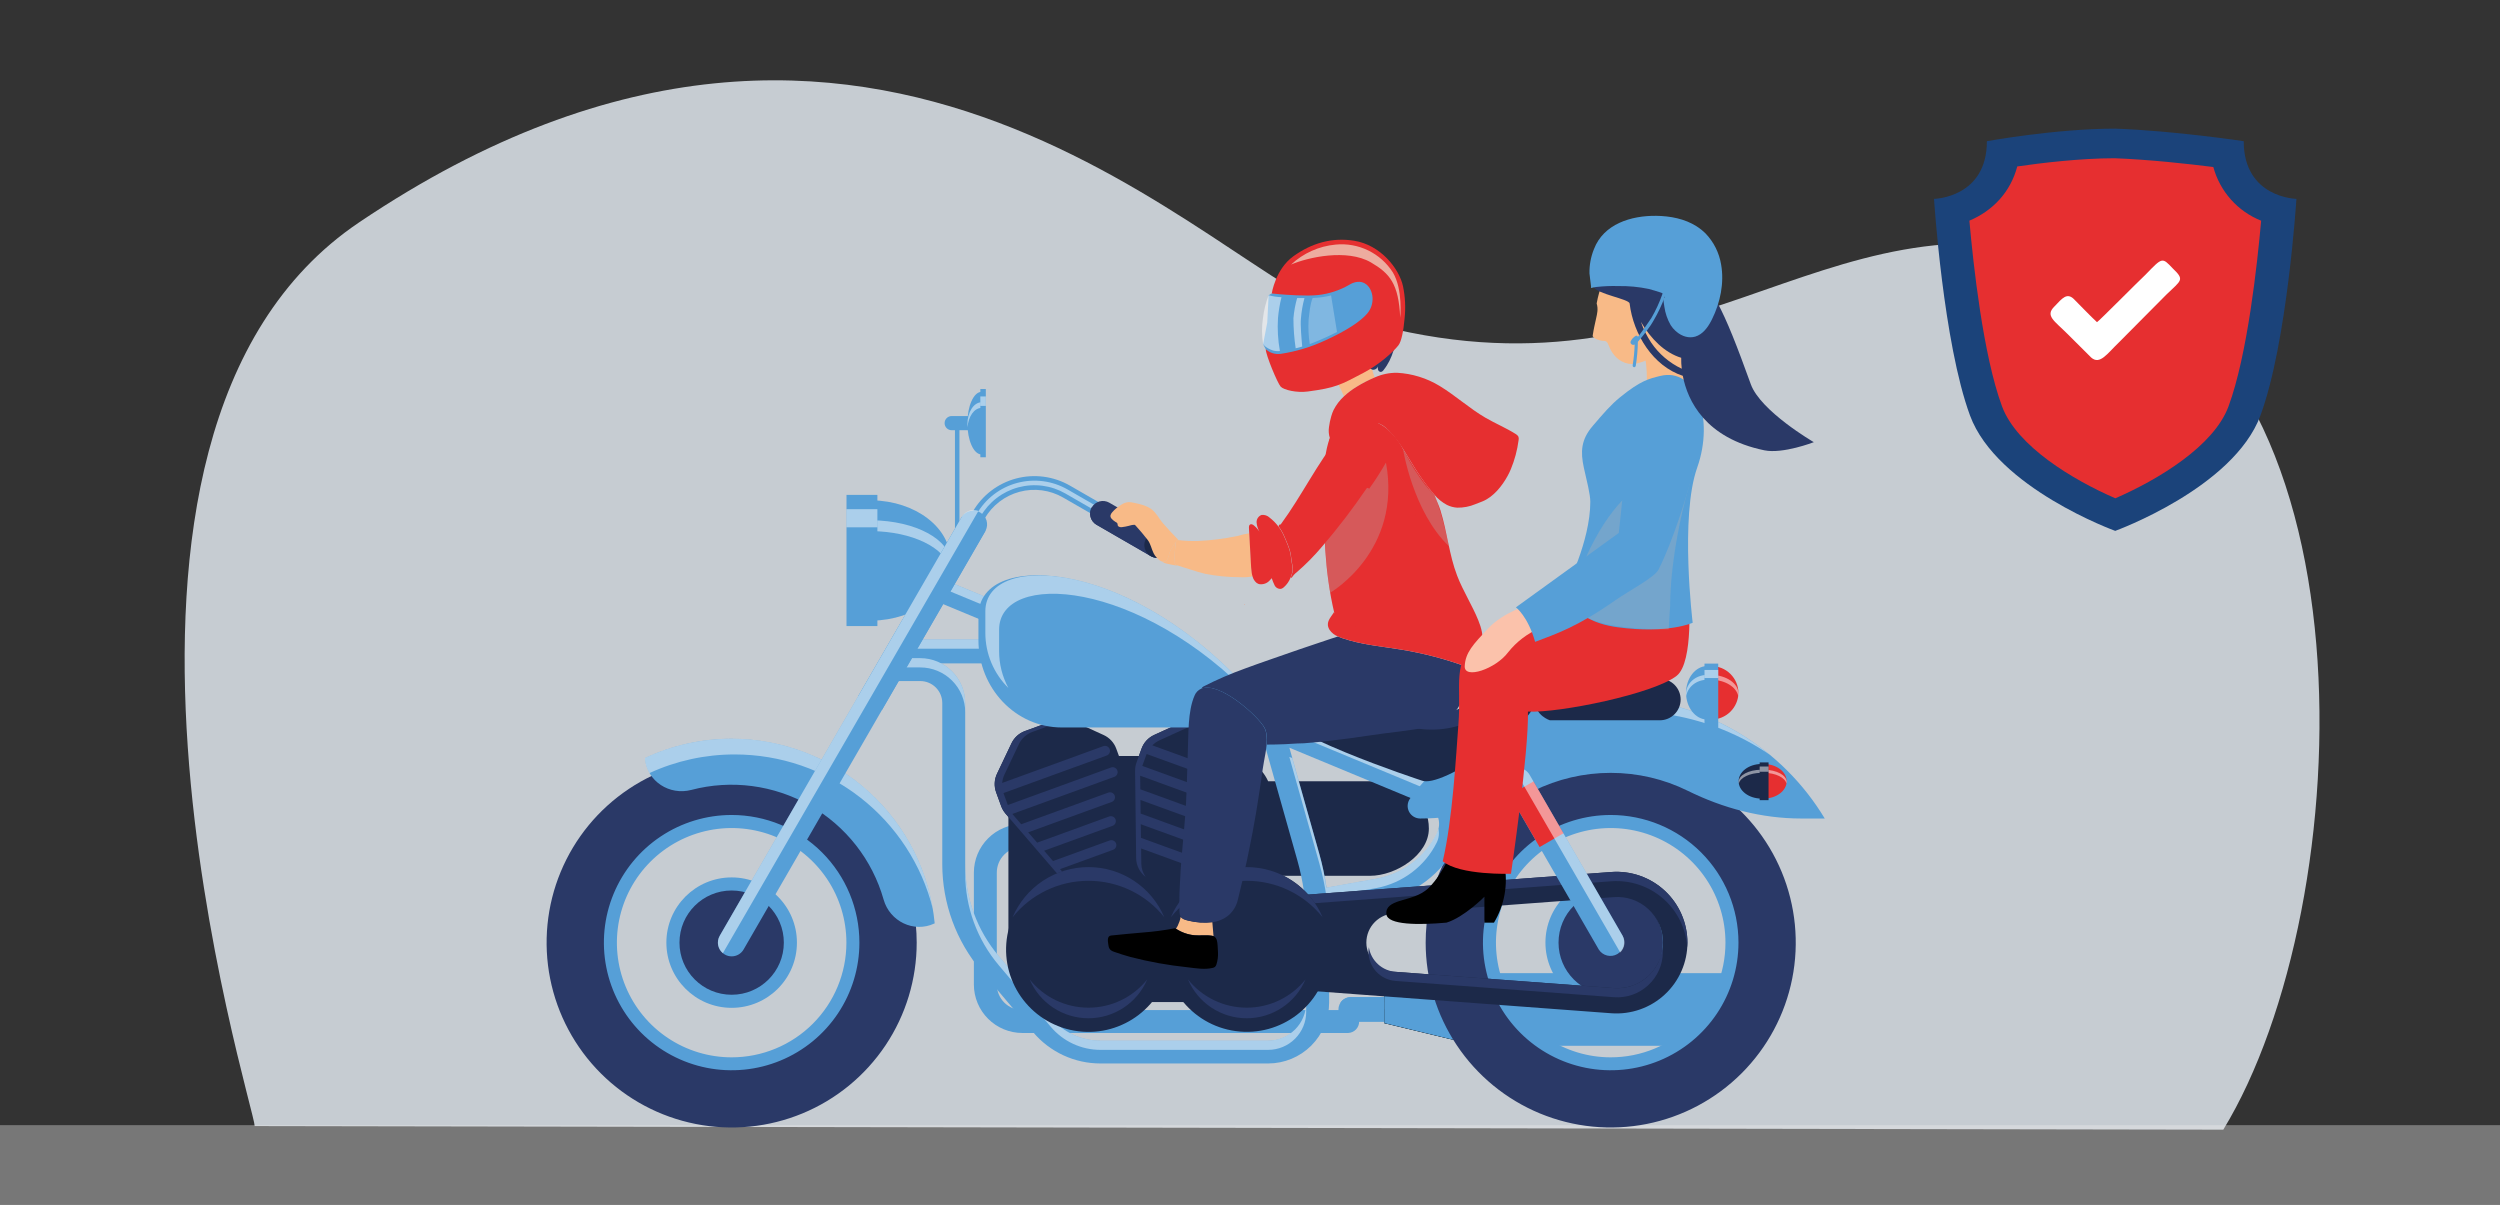 <svg width="498" height="240" viewBox="0 0 498 240" fill="none" xmlns="http://www.w3.org/2000/svg">
<rect x="0" y="0" width="498" height="240" fill="#333333" stroke="none"/>
<g clip-path="url(#clip0_2265_5556)">
<path opacity="0.8" d="M50.732 224.314C50.732 220.383 8.26 86.943 71.525 44.304C175.201 -25.55 241.748 54.854 268.6 63.111C336.142 83.835 362.004 35.891 414.745 51.738C474.299 69.649 470.239 180.194 442.88 225.031L50.732 224.314Z" fill="#EBF2FA"/>
<path d="M446.949 28.126C446.949 28.126 433.265 26.057 421.37 25.623C409.501 25.623 395.79 28.126 395.79 28.126C395.79 39.424 385.257 39.616 385.257 39.616C385.257 39.616 387.095 68.337 392.429 82.774C397.762 97.21 421.352 105.75 421.352 105.75C421.352 105.75 444.928 97.206 450.275 82.774C455.622 68.342 457.447 39.616 457.447 39.616C457.447 39.616 446.949 39.424 446.949 28.126Z" fill="#1B437A"/>
<path d="M421.37 99.261C412.907 95.58 401.747 88.886 398.802 80.942C395.028 70.764 393.061 52.517 392.303 43.955C397.005 41.971 400.496 38.237 401.841 33.155C406.632 32.461 414.315 31.534 421.213 31.52C428.254 31.789 436.004 32.653 440.894 33.271C441.542 35.669 442.741 37.884 444.394 39.74C446.047 41.596 448.109 43.042 450.419 43.964C449.661 52.53 447.689 70.782 443.919 80.951C440.997 88.882 429.85 95.576 421.37 99.261Z" fill="#E62F30"/>
<path fill-rule="evenodd" clip-rule="evenodd" d="M417.721 64.177C416.462 63.017 414.431 60.89 413.078 59.538C411.733 58.284 410.837 59.346 409.21 61.083C407.372 62.919 409.21 63.886 411.823 66.497L416.56 71.216C418.3 72.761 419.752 70.442 422.073 68.221L431.549 58.678C434.547 55.781 435.224 55.781 432.808 53.462C430.679 51.223 430.773 51.223 427.389 54.715C425.843 56.157 418.205 63.886 417.721 64.177Z" fill="white"/>
<g opacity="0.6">
<path opacity="0.6" d="M500 224.126H-2V240.005H500V224.126Z" fill="#EFEFEF"/>
</g>
<path d="M277.238 203.55H269.08C268.426 203.55 267.799 203.291 267.337 202.829C266.875 202.367 266.615 201.741 266.615 201.088C266.615 200.434 266.875 199.808 267.337 199.346C267.799 198.884 268.426 198.625 269.08 198.625H277.238C277.891 198.625 278.518 198.884 278.981 199.346C279.443 199.808 279.703 200.434 279.703 201.088C279.703 201.741 279.443 202.367 278.981 202.829C278.518 203.291 277.891 203.55 277.238 203.55Z" fill="#569FD7"/>
<path d="M277.238 198.625H269.08C268.676 198.624 268.277 198.723 267.92 198.913C267.563 199.103 267.258 199.377 267.032 199.713C267.257 200.049 267.562 200.324 267.919 200.515C268.277 200.705 268.675 200.805 269.08 200.805H277.238C277.642 200.805 278.041 200.705 278.398 200.515C278.755 200.324 279.06 200.049 279.286 199.713C279.06 199.377 278.755 199.103 278.398 198.913C278.041 198.723 277.642 198.624 277.238 198.625Z" fill="#569FD7"/>
<path d="M343.865 193.901H294.225V208.27H343.865V193.901Z" fill="#569FD7"/>
<path d="M343.865 201.088H294.225V208.275H343.865V201.088Z" fill="#569FD7"/>
<path d="M343.865 193.901H294.225V197.371H343.865V193.901Z" fill="#569FD7"/>
<path d="M275.736 203.806L294.225 208.275V193.901L275.736 198.369V203.806Z" fill="black"/>
<g style="mix-blend-mode:multiply">
<path d="M275.736 203.806L294.225 208.275V201.088H275.736V203.806Z" fill="black"/>
</g>
<path opacity="0.5" d="M275.736 199.681L294.225 197.371V193.901L275.736 198.369V199.681Z" fill="black"/>
<path d="M275.736 203.806L294.225 208.275V193.901L275.736 198.369V203.806Z" fill="#569FD7"/>
<path d="M346.388 203.806L343.865 208.275V193.901L346.388 198.369V203.806Z" fill="black"/>
<g style="mix-blend-mode:multiply">
<path d="M346.388 203.806L343.865 208.275V201.088H346.388V203.806Z" fill="black"/>
</g>
<path opacity="0.5" d="M346.388 199.681L343.865 197.371V193.901L346.388 198.369V199.681Z" fill="black"/>
<g style="mix-blend-mode:multiply">
<path d="M346.388 203.806L343.865 208.275V193.901L346.388 198.369V203.806Z" fill="black"/>
</g>
<path d="M145.745 150.945C138.454 150.945 131.328 153.104 125.266 157.151C119.204 161.197 114.48 166.949 111.69 173.678C108.9 180.407 108.17 187.811 109.592 194.955C111.014 202.098 114.525 208.66 119.68 213.81C124.835 218.96 131.403 222.468 138.554 223.889C145.704 225.31 153.116 224.58 159.851 221.793C166.587 219.006 172.343 214.286 176.394 208.23C180.444 202.174 182.606 195.054 182.606 187.77C182.606 178.004 178.722 168.637 171.81 161.731C164.897 154.824 155.521 150.945 145.745 150.945ZM145.745 212.233C140.902 212.233 136.168 210.798 132.141 208.11C128.115 205.422 124.976 201.602 123.123 197.132C121.27 192.662 120.785 187.743 121.729 182.998C122.674 178.253 125.006 173.894 128.431 170.473C131.855 167.052 136.218 164.722 140.968 163.778C145.718 162.834 150.641 163.318 155.115 165.17C159.589 167.021 163.414 170.157 166.104 174.18C168.795 178.203 170.231 182.932 170.231 187.77C170.231 194.258 167.651 200.48 163.059 205.068C158.467 209.656 152.239 212.233 145.745 212.233Z" fill="#2A3967"/>
<path d="M145.745 162.345C140.711 162.345 135.791 163.836 131.606 166.63C127.421 169.424 124.159 173.395 122.233 178.041C120.306 182.686 119.802 187.799 120.784 192.731C121.766 197.663 124.19 202.193 127.749 205.749C131.308 209.305 135.843 211.726 140.78 212.707C145.717 213.688 150.834 213.185 155.484 211.26C160.134 209.336 164.109 206.077 166.905 201.896C169.702 197.715 171.194 192.799 171.194 187.77C171.194 181.027 168.513 174.56 163.74 169.792C158.968 165.024 152.495 162.345 145.745 162.345ZM145.745 210.621C141.224 210.621 136.804 209.281 133.045 206.772C129.286 204.263 126.356 200.696 124.626 196.523C122.896 192.35 122.443 187.758 123.325 183.329C124.207 178.899 126.384 174.829 129.581 171.636C132.778 168.442 136.851 166.267 141.285 165.386C145.72 164.504 150.316 164.957 154.493 166.685C158.67 168.414 162.24 171.341 164.751 175.096C167.263 178.852 168.604 183.267 168.604 187.784C168.604 193.841 166.195 199.649 161.909 203.932C157.622 208.215 151.807 210.621 145.745 210.621Z" fill="#569FD7"/>
<path d="M145.745 200.761C152.926 200.761 158.748 194.945 158.748 187.77C158.748 180.596 152.926 174.78 145.745 174.78C138.564 174.78 132.742 180.596 132.742 187.77C132.742 194.945 138.564 200.761 145.745 200.761Z" fill="#569FD7"/>
<path d="M145.745 198.155C151.485 198.155 156.139 193.505 156.139 187.77C156.139 182.035 151.485 177.386 145.745 177.386C140.004 177.386 135.351 182.035 135.351 187.77C135.351 193.505 140.004 198.155 145.745 198.155Z" fill="#2A3967"/>
<path d="M283.992 187.77C283.992 195.054 286.154 202.174 290.204 208.23C294.255 214.286 300.012 219.006 306.747 221.793C313.483 224.58 320.894 225.31 328.044 223.889C335.195 222.468 341.763 218.96 346.918 213.81C352.073 208.66 355.584 202.098 357.006 194.955C358.428 187.811 357.698 180.407 354.908 173.678C352.119 166.949 347.394 161.197 341.332 157.151C335.27 153.104 328.144 150.945 320.853 150.945C311.077 150.945 301.701 154.824 294.788 161.731C287.876 168.637 283.992 178.004 283.992 187.77ZM296.367 187.77C296.367 182.932 297.803 178.203 300.494 174.18C303.184 170.157 307.009 167.021 311.483 165.17C315.957 163.318 320.88 162.834 325.63 163.778C330.38 164.722 334.743 167.052 338.167 170.473C341.592 173.894 343.924 178.253 344.869 182.998C345.813 187.743 345.329 192.662 343.475 197.132C341.622 201.602 338.484 205.422 334.457 208.11C330.43 210.798 325.696 212.233 320.853 212.233C317.638 212.233 314.454 211.6 311.483 210.371C308.512 209.141 305.813 207.34 303.539 205.068C301.265 202.796 299.462 200.1 298.231 197.132C297.001 194.164 296.367 190.983 296.367 187.77Z" fill="#2A3967"/>
<path d="M320.853 162.345C315.82 162.345 310.899 163.836 306.714 166.63C302.529 169.424 299.267 173.395 297.341 178.041C295.415 182.686 294.911 187.799 295.893 192.731C296.875 197.663 299.299 202.193 302.858 205.749C306.417 209.305 310.952 211.726 315.888 212.707C320.825 213.688 325.942 213.185 330.592 211.26C335.243 209.336 339.217 206.077 342.014 201.896C344.81 197.715 346.303 192.799 346.303 187.77C346.303 181.027 343.622 174.56 338.849 169.792C334.076 165.024 327.603 162.345 320.853 162.345ZM320.853 210.621C316.332 210.621 311.913 209.281 308.154 206.772C304.394 204.263 301.465 200.696 299.734 196.523C298.004 192.35 297.552 187.758 298.434 183.329C299.316 178.899 301.493 174.829 304.69 171.636C307.887 168.442 311.96 166.267 316.394 165.386C320.828 164.504 325.424 164.957 329.601 166.685C333.778 168.414 337.348 171.341 339.86 175.096C342.372 178.852 343.712 183.267 343.712 187.784C343.712 193.841 341.304 199.649 337.017 203.932C332.73 208.215 326.916 210.621 320.853 210.621Z" fill="#569FD7"/>
<path d="M320.853 200.761C328.034 200.761 333.856 194.945 333.856 187.77C333.856 180.596 328.034 174.78 320.853 174.78C313.672 174.78 307.851 180.596 307.851 187.77C307.851 194.945 313.672 200.761 320.853 200.761Z" fill="#569FD7"/>
<path d="M320.853 198.155C326.594 198.155 331.247 193.505 331.247 187.77C331.247 182.035 326.594 177.386 320.853 177.386C315.113 177.386 310.459 182.035 310.459 187.77C310.459 193.505 315.113 198.155 320.853 198.155Z" fill="#2A3967"/>
<path d="M214.622 127.378H180.109V132.146H214.622V127.378Z" fill="#569FD7"/>
<path opacity="0.5" d="M214.622 127.378H180.109V129.222H214.622V127.378Z" fill="white"/>
<path d="M268.56 205.771H203.659C201.096 205.769 198.64 204.751 196.828 202.941C195.016 201.131 193.998 198.677 193.995 196.117V173.826C193.998 171.266 195.016 168.811 196.828 167.001C198.639 165.19 201.096 164.171 203.659 164.168H216.818C217.127 164.154 217.435 164.203 217.724 164.311C218.013 164.42 218.277 164.586 218.5 164.799C218.723 165.012 218.9 165.268 219.021 165.552C219.143 165.835 219.205 166.141 219.205 166.449C219.205 166.757 219.143 167.063 219.021 167.346C218.9 167.63 218.723 167.886 218.5 168.099C218.277 168.312 218.013 168.478 217.724 168.587C217.435 168.695 217.127 168.744 216.818 168.731H203.659C202.307 168.732 201.01 169.269 200.055 170.225C199.099 171.18 198.562 172.476 198.562 173.826V196.117C198.564 197.467 199.101 198.761 200.056 199.716C201.012 200.67 202.307 201.207 203.659 201.208H268.56C269.148 201.234 269.704 201.486 270.111 201.911C270.518 202.336 270.745 202.902 270.745 203.49C270.745 204.078 270.518 204.644 270.111 205.069C269.704 205.494 269.148 205.745 268.56 205.771Z" fill="#569FD7"/>
<path d="M275.185 155.624H252.613C251.94 154.127 250.849 152.856 249.47 151.965C248.091 151.073 246.483 150.599 244.841 150.6H204.976C203.889 150.6 202.846 151.031 202.077 151.8C201.307 152.568 200.875 153.61 200.875 154.697V184.806C200.875 188.732 202.437 192.498 205.215 195.274C207.994 198.05 211.763 199.61 215.693 199.61H249C250.163 199.61 251.278 199.148 252.1 198.327C252.922 197.506 253.384 196.392 253.384 195.23V174.462H272.89C278.094 174.462 284.629 170.244 284.629 165.059C284.633 163.819 284.391 162.59 283.918 161.443C283.445 160.297 282.75 159.255 281.872 158.378C280.994 157.501 279.951 156.806 278.804 156.334C277.656 155.861 276.426 155.62 275.185 155.624Z" fill="#1C2949"/>
<path d="M290.684 161.073C290.262 159.951 289.614 158.927 288.781 158.063C287.947 157.2 286.946 156.516 285.839 156.054L187.366 115.193C187.086 115.062 186.783 114.99 186.475 114.979C186.166 114.968 185.859 115.02 185.571 115.132C185.283 115.243 185.021 115.412 184.8 115.627C184.579 115.842 184.404 116.1 184.285 116.385C184.167 116.67 184.108 116.976 184.111 117.284C184.114 117.593 184.179 117.897 184.303 118.179C184.427 118.462 184.608 118.716 184.833 118.927C185.058 119.138 185.323 119.301 185.614 119.407L251.47 146.722L258.426 171.35C259.615 175.55 260.218 179.895 260.219 184.26V199.731C260.216 201.737 259.418 203.66 257.998 205.079C256.578 206.498 254.652 207.296 252.644 207.298H219.212C217.323 207.3 215.457 206.889 213.744 206.094C212.031 205.299 210.513 204.139 209.297 202.695L198.952 190.453C194.638 185.342 192.271 178.873 192.27 172.187V140.059C192.27 137.684 191.325 135.406 189.644 133.726C187.963 132.047 185.683 131.103 183.305 131.103H177.169C176.861 131.089 176.553 131.138 176.264 131.247C175.975 131.355 175.711 131.521 175.488 131.734C175.265 131.948 175.087 132.204 174.966 132.487C174.845 132.771 174.782 133.076 174.782 133.385C174.782 133.693 174.845 133.998 174.966 134.282C175.087 134.565 175.265 134.822 175.488 135.035C175.711 135.248 175.975 135.414 176.264 135.522C176.553 135.631 176.861 135.68 177.169 135.666H183.314C184.477 135.667 185.592 136.129 186.414 136.95C187.237 137.771 187.7 138.884 187.702 140.045V172.169C187.706 179.931 190.454 187.442 195.461 193.377L205.806 205.624C207.451 207.574 209.504 209.141 211.82 210.215C214.136 211.29 216.658 211.845 219.212 211.843H252.622C255.838 211.84 258.921 210.563 261.197 208.293C263.473 206.022 264.755 202.944 264.764 199.731V184.282C264.764 183.319 264.732 182.361 264.679 181.398L274.987 179.522C278.253 178.921 281.335 177.572 283.99 175.579C286.645 173.587 288.802 171.007 290.289 168.041C290.829 166.968 291.143 165.797 291.211 164.598C291.278 163.4 291.099 162.2 290.684 161.073ZM286.229 165.999C285.059 168.331 283.364 170.361 281.277 171.928C279.189 173.496 276.766 174.558 274.199 175.031L264.244 176.822C263.918 174.554 263.444 172.311 262.823 170.105L256.844 148.943L284.086 160.245C284.616 160.465 285.096 160.792 285.494 161.205C285.893 161.618 286.202 162.109 286.403 162.646C286.604 163.184 286.692 163.757 286.662 164.329C286.632 164.902 286.485 165.463 286.229 165.977V165.999Z" fill="#569FD7"/>
<path opacity="0.5" d="M290.684 161.073C290.262 159.951 289.614 158.927 288.781 158.063C287.947 157.2 286.946 156.516 285.839 156.054L187.366 115.193C186.946 115.018 186.482 114.973 186.036 115.063C185.589 115.154 185.18 115.376 184.861 115.7C184.542 116.025 184.327 116.437 184.245 116.885C184.163 117.333 184.216 117.795 184.399 118.211C184.638 117.663 185.083 117.231 185.638 117.008C186.193 116.785 186.814 116.789 187.366 117.02L285.839 157.881C286.947 158.342 287.948 159.026 288.781 159.889C289.615 160.753 290.262 161.777 290.684 162.9C290.938 163.59 291.104 164.309 291.177 165.041C291.32 163.698 291.152 162.34 290.684 161.073ZM252.622 207.294H219.212C217.323 207.296 215.457 206.885 213.744 206.09C212.031 205.294 210.513 204.134 209.297 202.691L198.952 190.448C194.638 185.338 192.271 178.868 192.27 172.183V174.01C192.272 180.695 194.639 187.164 198.952 192.275L209.297 204.518C210.513 205.963 212.03 207.125 213.743 207.923C215.455 208.72 217.322 209.134 219.212 209.134H252.622C254.63 209.132 256.555 208.334 257.975 206.915C259.395 205.496 260.194 203.573 260.196 201.567V199.731C260.193 201.736 259.394 203.659 257.974 205.076C256.554 206.494 254.629 207.291 252.622 207.294ZM264.688 183.221C264.741 184.179 264.773 185.142 264.773 186.105V184.278C264.773 183.924 264.773 183.566 264.741 183.212L264.688 183.221ZM192.27 140.059C192.27 137.684 191.325 135.406 189.644 133.726C187.963 132.047 185.683 131.103 183.305 131.103H177.169C176.79 131.101 176.415 131.195 176.081 131.374C175.747 131.554 175.463 131.814 175.255 132.131C175.047 132.449 174.921 132.813 174.89 133.191C174.859 133.569 174.923 133.949 175.076 134.296C175.258 133.894 175.553 133.554 175.924 133.315C176.295 133.077 176.728 132.951 177.169 132.952H183.314C185.692 132.952 187.972 133.896 189.653 135.576C191.334 137.255 192.278 139.533 192.278 141.908L192.27 140.059ZM286.202 165.999C285.032 168.332 283.337 170.361 281.25 171.928C279.162 173.496 276.74 174.558 274.172 175.031L264.217 176.822C263.891 174.554 263.417 172.311 262.796 170.105L257.417 151.012L256.83 150.77L262.805 171.968C263.43 174.173 263.909 176.417 264.239 178.685L274.194 176.894C276.762 176.414 279.182 175.345 281.266 173.771C283.35 172.198 285.039 170.163 286.202 167.826C286.627 166.972 286.743 165.997 286.529 165.068C286.457 165.39 286.347 165.703 286.202 165.999Z" fill="white"/>
<path d="M320.965 173.701L253.406 178.734C251.128 178.91 248.999 179.938 247.447 181.613C245.895 183.288 245.032 185.487 245.032 187.77C245.032 190.053 245.895 192.252 247.447 193.928C248.999 195.603 251.128 196.631 253.406 196.807L320.965 201.84C322.903 201.984 324.849 201.727 326.683 201.085C328.517 200.444 330.198 199.431 331.622 198.11C333.046 196.79 334.182 195.19 334.959 193.411C335.736 191.632 336.137 189.711 336.137 187.77C336.137 185.829 335.736 183.909 334.959 182.13C334.182 180.351 333.046 178.751 331.622 177.43C330.198 176.11 328.517 175.097 326.683 174.455C324.849 173.814 322.903 173.557 320.965 173.701ZM321.481 196.825L278.004 193.587C276.459 193.587 274.977 192.974 273.884 191.882C272.791 190.79 272.177 189.31 272.177 187.766C272.177 186.222 272.791 184.741 273.884 183.65C274.977 182.558 276.459 181.945 278.004 181.945L321.481 178.707C322.73 178.611 323.985 178.774 325.168 179.185C326.351 179.597 327.436 180.248 328.355 181.098C329.274 181.948 330.007 182.979 330.509 184.125C331.01 185.272 331.269 186.51 331.269 187.761C331.269 189.013 331.01 190.251 330.509 191.397C330.007 192.544 329.274 193.575 328.355 194.425C327.436 195.275 326.351 195.926 325.168 196.338C323.985 196.749 322.73 196.912 321.481 196.816V196.825Z" fill="#1C2949"/>
<path d="M320.965 173.701L253.406 178.734C251.123 178.904 248.989 179.929 247.431 181.605C245.873 183.281 245.007 185.483 245.006 187.77C245.008 188.07 245.024 188.368 245.056 188.666C245.27 186.547 246.224 184.572 247.752 183.087C249.279 181.601 251.28 180.701 253.406 180.543L320.965 175.55C322.825 175.413 324.693 175.645 326.463 176.233C328.232 176.821 329.867 177.754 331.273 178.977C332.679 180.201 333.829 181.69 334.655 183.36C335.482 185.03 335.969 186.847 336.088 188.706C336.088 188.402 336.137 188.102 336.137 187.811C336.143 185.866 335.746 183.942 334.971 182.158C334.197 180.374 333.062 178.769 331.637 177.444C330.212 176.119 328.529 175.103 326.693 174.459C324.856 173.814 322.906 173.557 320.965 173.701ZM321.481 196.825L278.004 193.587C276.692 193.491 275.451 192.954 274.484 192.064C273.516 191.173 272.879 189.982 272.675 188.684C272.627 188.98 272.602 189.279 272.598 189.579C272.595 191.053 273.15 192.473 274.154 193.554C275.157 194.634 276.533 195.294 278.004 195.401L321.481 198.643C322.728 198.736 323.981 198.571 325.161 198.158C326.341 197.745 327.424 197.093 328.34 196.243C329.257 195.393 329.988 194.364 330.489 193.219C330.989 192.074 331.247 190.838 331.247 189.588C331.246 189.289 331.23 188.99 331.198 188.693C330.958 191.046 329.808 193.213 327.993 194.731C326.178 196.25 323.842 197.001 321.481 196.825Z" fill="#2A3967"/>
<path d="M210.099 143.462L204.179 145.62C202.997 146.05 202.031 146.927 201.489 148.061L198.603 154.133C198.33 154.706 198.174 155.328 198.144 155.962C198.114 156.597 198.21 157.23 198.428 157.827L199.436 160.594C199.635 161.137 199.929 161.639 200.306 162.076L211.632 175.232C212.267 175.969 213.112 176.495 214.053 176.741C214.995 176.987 215.989 176.94 216.903 176.607L220.301 175.371C221.213 175.037 222.001 174.433 222.562 173.641C223.122 172.848 223.428 171.904 223.438 170.934L223.653 153.582C223.661 153.004 223.564 152.429 223.367 151.885L222.358 149.131C222.141 148.535 221.807 147.988 221.376 147.523C220.945 147.057 220.426 146.681 219.848 146.417L213.73 143.623C212.588 143.095 211.284 143.037 210.099 143.462Z" fill="#1C2949"/>
<path d="M221.323 152.883L200.759 160.361L199.898 157.997C199.896 157.99 199.896 157.982 199.898 157.975L220.458 150.501C220.58 150.456 220.693 150.388 220.789 150.3C220.885 150.212 220.962 150.106 221.017 149.988C221.072 149.87 221.103 149.742 221.109 149.612C221.114 149.482 221.094 149.352 221.049 149.229C221.005 149.107 220.936 148.995 220.848 148.899C220.76 148.803 220.654 148.725 220.535 148.671C220.417 148.616 220.289 148.585 220.159 148.579C220.029 148.574 219.899 148.594 219.776 148.638L199.634 155.96C199.683 155.385 199.834 154.824 200.082 154.303L202.964 148.235C203.505 147.101 204.471 146.224 205.653 145.795L211.588 143.637C212.047 143.471 212.529 143.378 213.017 143.359C212.059 143.092 211.04 143.129 210.104 143.466L204.179 145.62C202.997 146.05 202.031 146.927 201.489 148.061L198.603 154.133C198.33 154.706 198.174 155.328 198.144 155.962C198.114 156.596 198.21 157.23 198.428 157.827L199.436 160.594C199.635 161.137 199.929 161.639 200.306 162.076L211.632 175.232C212.106 175.782 212.698 176.217 213.364 176.504C214.03 176.792 214.753 176.925 215.478 176.894C214.561 176.641 213.739 176.122 213.116 175.402L211.157 173.128L221.726 169.281C221.849 169.237 221.961 169.168 222.057 169.08C222.153 168.992 222.231 168.886 222.286 168.768C222.341 168.65 222.372 168.522 222.377 168.392C222.383 168.262 222.363 168.132 222.318 168.01C222.273 167.887 222.205 167.775 222.116 167.679C222.028 167.583 221.922 167.506 221.804 167.451C221.686 167.396 221.558 167.365 221.428 167.359C221.297 167.354 221.167 167.374 221.045 167.418L209.759 171.52L207.988 169.465L221.623 164.503C221.745 164.459 221.858 164.391 221.954 164.303C222.05 164.215 222.128 164.109 222.183 163.992C222.238 163.874 222.27 163.746 222.275 163.616C222.281 163.486 222.261 163.356 222.217 163.234C222.172 163.112 222.104 162.999 222.016 162.903C221.929 162.807 221.823 162.729 221.705 162.674C221.587 162.619 221.459 162.588 221.329 162.582C221.199 162.576 221.069 162.596 220.946 162.641L206.603 167.857L204.811 165.802L221.453 159.748C221.7 159.658 221.901 159.474 222.013 159.236C222.124 158.998 222.136 158.725 222.047 158.478C221.957 158.231 221.773 158.03 221.534 157.919C221.296 157.808 221.023 157.795 220.776 157.885L203.43 164.194L201.754 162.247L201.664 162.135L221.977 154.746C222.1 154.702 222.212 154.634 222.308 154.546C222.404 154.458 222.482 154.352 222.537 154.234C222.592 154.116 222.624 153.989 222.63 153.859C222.635 153.729 222.615 153.599 222.571 153.477C222.527 153.354 222.458 153.242 222.371 153.146C222.283 153.05 222.177 152.972 222.059 152.917C221.941 152.862 221.813 152.831 221.683 152.825C221.553 152.819 221.423 152.839 221.3 152.883H221.323Z" fill="#2A3967"/>
<path d="M245.589 145.62L239.655 143.462C238.472 143.033 237.168 143.086 236.024 143.61L229.906 146.404C229.328 146.667 228.809 147.042 228.378 147.508C227.947 147.974 227.613 148.521 227.396 149.118L226.388 151.885C226.19 152.429 226.093 153.004 226.101 153.582L226.312 170.934C226.324 171.904 226.63 172.847 227.191 173.639C227.751 174.431 228.538 175.035 229.449 175.371L232.851 176.607C233.765 176.94 234.759 176.987 235.701 176.741C236.643 176.495 237.487 175.969 238.122 175.232L249.448 162.076C249.835 161.641 250.138 161.139 250.345 160.594L251.353 157.827C251.571 157.23 251.667 156.597 251.637 155.962C251.607 155.328 251.451 154.706 251.178 154.133L248.287 148.061C247.744 146.924 246.775 146.048 245.589 145.62Z" fill="#1C2949"/>
<path d="M248.104 160.043L227.544 152.57L228.405 150.201L249 157.661C249.123 157.706 249.253 157.726 249.383 157.721C249.513 157.715 249.641 157.684 249.759 157.629C249.877 157.574 249.984 157.497 250.072 157.401C250.16 157.305 250.228 157.193 250.273 157.07C250.318 156.948 250.338 156.818 250.333 156.688C250.327 156.558 250.296 156.43 250.241 156.312C250.186 156.194 250.108 156.088 250.012 156C249.916 155.912 249.804 155.843 249.681 155.798L229.539 148.473C229.943 148.063 230.418 147.729 230.942 147.488L237.06 144.693C238.203 144.169 239.508 144.116 240.69 144.546L246.625 146.704C247.082 146.872 247.512 147.109 247.898 147.407C247.338 146.584 246.533 145.958 245.598 145.616L239.664 143.458C238.481 143.028 237.177 143.081 236.033 143.605L229.915 146.399C229.337 146.662 228.818 147.038 228.387 147.504C227.956 147.97 227.622 148.517 227.405 149.113L226.397 151.88C226.199 152.424 226.102 152.999 226.11 153.577L226.321 170.929C226.329 171.654 226.503 172.367 226.828 173.015C227.154 173.663 227.622 174.228 228.199 174.668C227.657 173.887 227.361 172.963 227.347 172.013L227.311 169.013L237.884 172.864C238.007 172.908 238.137 172.928 238.267 172.922C238.397 172.916 238.525 172.885 238.643 172.83C238.761 172.775 238.867 172.697 238.955 172.601C239.043 172.505 239.111 172.393 239.155 172.27C239.2 172.148 239.219 172.018 239.214 171.888C239.208 171.758 239.177 171.631 239.121 171.513C239.066 171.395 238.988 171.289 238.892 171.201C238.796 171.113 238.684 171.045 238.561 171.001L227.275 166.895L227.244 164.185L240.879 169.142C241.001 169.187 241.131 169.207 241.261 169.201C241.391 169.195 241.519 169.164 241.637 169.109C241.755 169.054 241.861 168.976 241.949 168.88C242.037 168.784 242.105 168.671 242.149 168.549C242.194 168.427 242.214 168.297 242.208 168.167C242.202 168.037 242.171 167.909 242.115 167.792C242.06 167.674 241.982 167.568 241.886 167.48C241.79 167.392 241.678 167.324 241.555 167.28L227.212 162.063L227.181 159.354L243.819 165.403C244.066 165.494 244.339 165.482 244.578 165.371C244.817 165.26 245.001 165.059 245.092 164.812C245.182 164.565 245.171 164.293 245.06 164.054C244.949 163.816 244.747 163.631 244.5 163.541L227.154 157.231L227.123 154.666C227.123 154.616 227.123 154.572 227.123 154.522L247.436 161.906C247.558 161.951 247.688 161.971 247.818 161.965C247.949 161.959 248.076 161.928 248.194 161.873C248.312 161.817 248.418 161.74 248.506 161.644C248.594 161.548 248.662 161.435 248.707 161.313C248.751 161.191 248.771 161.061 248.765 160.931C248.759 160.801 248.728 160.673 248.673 160.555C248.618 160.437 248.54 160.332 248.444 160.244C248.348 160.156 248.235 160.088 248.113 160.043H248.104Z" fill="#2A3967"/>
<path d="M232.833 192.818C234.861 183.988 229.34 175.189 220.502 173.163C211.664 171.138 202.856 176.653 200.829 185.483C198.801 194.312 204.322 203.112 213.16 205.137C221.998 207.163 230.806 201.647 232.833 192.818Z" fill="#1C2949"/>
<path d="M216.818 175.456C219.721 175.454 222.588 176.105 225.205 177.362C227.821 178.618 230.121 180.448 231.932 182.715C230.672 179.752 228.568 177.225 225.881 175.448C223.194 173.672 220.043 172.725 216.82 172.725C213.598 172.725 210.447 173.672 207.76 175.448C205.073 177.225 202.969 179.752 201.709 182.715C203.519 180.448 205.818 178.618 208.434 177.362C211.05 176.105 213.916 175.454 216.818 175.456Z" fill="#2A3967"/>
<path d="M216.818 200.729C214.568 200.729 212.346 200.223 210.319 199.248C208.291 198.273 206.51 196.854 205.106 195.096C206.083 197.392 207.714 199.351 209.796 200.727C211.879 202.104 214.321 202.838 216.818 202.838C219.315 202.838 221.757 202.104 223.84 200.727C225.923 199.351 227.554 197.392 228.53 195.096C227.127 196.854 225.346 198.274 223.318 199.249C221.291 200.225 219.069 200.73 216.818 200.729Z" fill="#2A3967"/>
<path d="M264.628 191.32C265.834 182.341 259.525 174.087 250.538 172.882C241.552 171.678 233.289 177.98 232.083 186.958C230.878 195.937 237.186 204.191 246.173 205.396C255.16 206.6 263.423 200.298 264.628 191.32Z" fill="#1C2949"/>
<path d="M248.35 175.456C251.253 175.454 254.12 176.106 256.736 177.363C259.353 178.619 261.652 180.449 263.464 182.715C262.203 179.752 260.098 177.226 257.411 175.449C254.723 173.673 251.572 172.726 248.35 172.726C245.128 172.726 241.977 173.673 239.289 175.449C236.602 177.226 234.497 179.752 233.236 182.715C235.048 180.449 237.348 178.619 239.964 177.363C242.581 176.106 245.447 175.454 248.35 175.456Z" fill="#2A3967"/>
<path d="M248.35 200.729C246.1 200.73 243.878 200.225 241.85 199.249C239.822 198.274 238.041 196.854 236.638 195.096C237.615 197.392 239.246 199.351 241.328 200.727C243.411 202.104 245.853 202.838 248.35 202.838C250.847 202.838 253.289 202.104 255.372 200.727C257.454 199.351 259.086 197.392 260.062 195.096C258.659 196.854 256.878 198.274 254.85 199.249C252.822 200.224 250.601 200.73 248.35 200.729Z" fill="#2A3967"/>
<path d="M195.47 85.702H189.58C189.394 85.703 189.21 85.667 189.038 85.596C188.867 85.525 188.71 85.422 188.579 85.291C188.447 85.16 188.343 85.004 188.272 84.832C188.2 84.661 188.164 84.477 188.164 84.292C188.163 84.106 188.199 83.921 188.27 83.749C188.341 83.578 188.446 83.421 188.577 83.29C188.709 83.158 188.865 83.054 189.037 82.983C189.209 82.912 189.394 82.876 189.58 82.877H195.47V85.702Z" fill="#569FD7"/>
<path d="M192.704 84.292C192.704 80.888 193.937 78.13 195.47 78.054V90.525C193.937 90.471 192.704 87.69 192.704 84.292Z" fill="#569FD7"/>
<path opacity="0.5" d="M192.731 85.098C192.731 84.91 192.704 84.726 192.704 84.534C192.704 82.133 193.937 80.186 195.47 80.132V81.26C194.058 81.296 192.906 82.953 192.731 85.098Z" fill="white"/>
<path d="M195.286 91.089H196.375V77.494H195.286V91.089Z" fill="#569FD7"/>
<path opacity="0.5" d="M196.371 78.972H195.281V80.853H196.371V78.972Z" fill="white"/>
<path d="M191.122 84.292H190.226V110.169H191.122V84.292Z" fill="#569FD7"/>
<path d="M189.338 111.647C189.338 105.109 182.377 99.807 173.718 99.664V123.634C182.377 123.491 189.338 118.185 189.338 111.647Z" fill="#569FD7"/>
<path opacity="0.5" d="M189.195 113.178C189.285 112.826 189.333 112.463 189.338 112.099C189.338 107.487 182.377 103.743 173.718 103.641V105.803C181.687 105.897 188.204 109.077 189.195 113.178Z" fill="white"/>
<path d="M174.776 98.581H168.622V124.713H174.776V98.581Z" fill="#569FD7"/>
<path opacity="0.5" d="M174.776 101.428H168.622V105.042H174.776V101.428Z" fill="white"/>
<path d="M320.853 153.954C326.184 153.951 331.443 155.176 336.223 157.536C343.268 161.015 350.942 163.048 358.799 163.048H363.492C359.278 156.048 353.402 150.193 346.383 146.001C339.365 141.81 331.42 139.411 323.253 139.017C315.086 138.624 306.947 140.247 299.558 143.745C292.168 147.242 285.755 152.504 280.886 159.067C280.613 159.44 280.448 159.882 280.411 160.342C280.374 160.803 280.465 161.265 280.674 161.677C280.883 162.09 281.203 162.436 281.597 162.678C281.991 162.92 282.445 163.048 282.907 163.048C290.765 163.048 298.438 161.015 305.484 157.536C310.263 155.176 315.523 153.951 320.853 153.954Z" fill="#569FD7"/>
<path opacity="0.5" d="M352.479 150.304C346.492 145.382 339.438 141.923 331.878 140.204C324.318 138.484 316.46 138.551 308.931 140.399C308.929 140.831 309.025 141.259 309.213 141.648C309.401 142.038 309.675 142.38 310.014 142.648C310.353 142.916 310.749 143.104 311.172 143.197C311.595 143.29 312.033 143.286 312.454 143.184C319.251 141.489 326.33 141.246 333.228 142.473C340.125 143.7 346.685 146.369 352.479 150.304Z" fill="white"/>
<path d="M346.33 155.633C346.33 153.752 348.338 152.225 350.812 152.185V159.081C348.338 159.04 346.33 157.514 346.33 155.633Z" fill="#1C2949"/>
<path opacity="0.5" d="M346.375 156.076C346.346 155.974 346.331 155.869 346.33 155.763C346.33 154.419 348.338 153.358 350.812 153.327V153.949C348.535 153.976 346.657 154.894 346.375 156.076Z" fill="white"/>
<path d="M355.904 155.633C355.904 153.752 353.9 152.225 351.421 152.185V159.081C353.882 159.04 355.904 157.514 355.904 155.633Z" fill="#E62F30"/>
<path opacity="0.5" d="M355.863 156.076C355.89 155.974 355.904 155.869 355.904 155.763C355.904 154.419 353.9 153.358 351.421 153.327V153.949C353.703 153.976 355.581 154.894 355.863 156.076Z" fill="white"/>
<path d="M350.525 159.394H352.295V151.872H350.525V159.394Z" fill="#1C2949"/>
<path opacity="0.5" d="M352.295 152.691H350.525V153.73H352.295V152.691Z" fill="white"/>
<path d="M335.859 138.008C335.859 135.097 337.706 132.738 340.005 132.675V143.337C337.706 143.274 335.859 140.914 335.859 138.008Z" fill="#569FD7"/>
<path opacity="0.5" d="M335.9 138.689C335.875 138.53 335.862 138.37 335.859 138.21C335.859 136.154 337.706 134.488 340.005 134.444V135.406C337.89 135.447 336.16 136.862 335.9 138.689Z" fill="white"/>
<path d="M346.303 138.008C346.279 136.587 345.698 135.232 344.685 134.234C343.671 133.237 342.307 132.677 340.884 132.675V143.337C342.306 143.336 343.671 142.777 344.685 141.78C345.698 140.783 346.279 139.429 346.303 138.008Z" fill="#E62F30"/>
<path opacity="0.5" d="M346.263 138.689C346.292 138.529 346.309 138.367 346.312 138.205C346.312 136.154 343.905 134.488 340.911 134.444V135.406C343.658 135.447 345.913 136.862 346.263 138.689Z" fill="white"/>
<path d="M339.535 146.019H342.273V132.191H339.535V146.019Z" fill="#569FD7"/>
<path opacity="0.5" d="M342.273 133.458H339.535V135.066H342.273V133.458Z" fill="white"/>
<path d="M145.745 147.156C139.78 147.152 133.888 148.462 128.489 150.994C128.489 151.061 128.489 151.128 128.489 151.191C128.937 155.669 133.37 158.49 137.713 157.352C145.69 155.256 154.171 156.371 161.334 160.456C168.497 164.542 173.769 171.272 176.017 179.2C177.241 183.534 182.023 185.876 186.107 183.969L186.192 183.933C185.236 173.875 180.563 164.534 173.084 157.734C165.605 150.934 155.858 147.162 145.745 147.156Z" fill="#569FD7"/>
<path opacity="0.5" d="M146.395 150.286C155.447 150.291 164.24 153.314 171.378 158.876C178.516 164.438 183.592 172.22 185.802 180.991C184.757 174.819 182.298 168.972 178.618 163.907C174.937 158.841 170.135 154.694 164.585 151.789C159.035 148.885 152.888 147.301 146.624 147.163C140.36 147.024 134.149 148.333 128.475 150.989V151.186C128.568 152.177 128.873 153.137 129.372 153.998C134.709 151.541 140.518 150.274 146.395 150.286Z" fill="white"/>
<path d="M145.745 189.136C145.505 189.136 145.269 189.072 145.061 188.952C144.853 188.832 144.681 188.66 144.56 188.452C144.44 188.244 144.377 188.009 144.376 187.769C144.375 187.529 144.438 187.293 144.557 187.085L193.776 101.921C194.707 100.31 195.946 98.899 197.423 97.767C198.901 96.635 200.587 95.804 202.385 95.323C204.184 94.842 206.059 94.72 207.905 94.963C209.751 95.206 211.531 95.81 213.143 96.74L231.806 107.487C231.972 107.571 232.12 107.689 232.239 107.832C232.358 107.975 232.446 108.141 232.499 108.319C232.552 108.498 232.568 108.685 232.546 108.87C232.524 109.055 232.465 109.233 232.371 109.394C232.278 109.555 232.153 109.696 232.004 109.807C231.854 109.918 231.684 109.998 231.502 110.041C231.321 110.084 231.133 110.09 230.95 110.058C230.766 110.026 230.591 109.957 230.435 109.856L211.771 99.109C210.47 98.358 209.033 97.871 207.544 97.675C206.054 97.479 204.54 97.578 203.088 97.967C201.637 98.356 200.276 99.027 199.085 99.941C197.893 100.855 196.893 101.995 196.142 103.296L146.933 188.455C146.814 188.665 146.641 188.838 146.432 188.958C146.223 189.078 145.986 189.139 145.745 189.136Z" fill="#569FD7"/>
<path opacity="0.5" d="M145.745 188.227C145.665 188.226 145.586 188.204 145.516 188.164C145.464 188.135 145.418 188.096 145.381 188.048C145.344 188.001 145.317 187.946 145.301 187.888C145.286 187.83 145.282 187.77 145.291 187.71C145.299 187.651 145.319 187.593 145.35 187.542L194.569 102.378C195.439 100.869 196.599 99.547 197.981 98.487C199.363 97.426 200.941 96.648 202.625 96.198C204.308 95.747 206.064 95.632 207.792 95.859C209.52 96.087 211.186 96.653 212.695 97.524L231.358 108.271C231.411 108.3 231.457 108.339 231.494 108.387C231.531 108.434 231.558 108.489 231.573 108.547C231.589 108.605 231.592 108.665 231.584 108.725C231.576 108.784 231.555 108.842 231.524 108.893C231.495 108.945 231.455 108.992 231.408 109.029C231.36 109.065 231.306 109.092 231.248 109.108C231.19 109.123 231.129 109.127 231.069 109.118C231.01 109.11 230.953 109.09 230.901 109.059L212.237 98.312C210.832 97.501 209.281 96.974 207.672 96.762C206.063 96.55 204.428 96.657 202.861 97.077C201.293 97.496 199.824 98.22 198.536 99.208C197.249 100.195 196.169 101.426 195.358 102.83L146.139 187.999C146.1 188.069 146.043 188.127 145.973 188.167C145.904 188.207 145.825 188.228 145.745 188.227Z" fill="white"/>
<path d="M229.225 110.783L218.418 104.545C217.832 104.208 217.404 103.652 217.229 102.999C217.053 102.347 217.144 101.651 217.482 101.066C217.821 100.481 218.379 100.054 219.032 99.879C219.686 99.705 220.382 99.796 220.969 100.134L231.775 106.367C232.36 106.706 232.787 107.262 232.962 107.914C233.137 108.567 233.045 109.262 232.707 109.847C232.37 110.432 231.813 110.86 231.16 111.035C230.507 111.211 229.811 111.12 229.225 110.783Z" fill="#2A3967"/>
<path d="M217.5 101.043C217.162 101.629 217.071 102.324 217.247 102.977C217.423 103.629 217.85 104.185 218.436 104.523L229.243 110.76C229.829 111.097 230.525 111.188 231.178 111.013C231.831 110.837 232.388 110.41 232.726 109.824V109.802L217.5 101.043Z" fill="#2A3967"/>
<path d="M232.707 109.847C232.455 110.283 232.079 110.635 231.627 110.858C231.174 111.081 230.666 111.165 230.166 111.099C229.665 111.033 229.196 110.821 228.817 110.489C228.437 110.156 228.165 109.719 228.035 109.232C227.904 108.745 227.921 108.231 228.084 107.753C228.246 107.276 228.546 106.858 228.947 106.551C229.347 106.244 229.83 106.063 230.333 106.031C230.837 105.998 231.338 106.115 231.775 106.367C232.36 106.706 232.787 107.262 232.962 107.914C233.137 108.567 233.045 109.262 232.707 109.847Z" fill="#1C2949"/>
<path d="M145.745 190.506C145.265 190.508 144.793 190.381 144.378 190.139C144.066 189.96 143.792 189.721 143.572 189.436C143.353 189.151 143.192 188.825 143.098 188.478C143.005 188.131 142.981 187.768 143.029 187.412C143.076 187.055 143.193 186.711 143.374 186.4L191.588 102.964C191.971 102.378 192.565 101.96 193.247 101.797C193.929 101.633 194.647 101.737 195.255 102.087C195.863 102.437 196.313 103.005 196.514 103.677C196.715 104.348 196.651 105.07 196.335 105.696L148.12 189.141C147.879 189.556 147.533 189.901 147.116 190.141C146.699 190.381 146.226 190.507 145.745 190.506Z" fill="#569FD7"/>
<path d="M191.587 102.968L170.958 138.664L175.705 141.402L196.334 105.706L191.587 102.968Z" fill="#569FD7"/>
<path opacity="0.5" d="M143.992 189.879L194.905 101.773C194.3 101.55 193.636 101.547 193.029 101.765C192.423 101.983 191.912 102.407 191.588 102.964L143.374 186.4C143.049 186.96 142.932 187.616 143.045 188.253C143.159 188.89 143.494 189.466 143.992 189.879Z" fill="white"/>
<path d="M323.224 186.4L304.691 154.33C304.335 153.715 303.754 153.263 303.071 153.067C302.388 152.872 301.656 152.949 301.029 153.282C300.704 153.455 300.418 153.691 300.186 153.976C299.955 154.262 299.784 154.591 299.683 154.944C299.581 155.297 299.552 155.667 299.597 156.031C299.642 156.396 299.76 156.748 299.944 157.066L318.473 189.141C318.851 189.74 319.447 190.171 320.136 190.341C320.825 190.511 321.553 190.408 322.167 190.053C322.781 189.698 323.234 189.12 323.43 188.439C323.627 187.757 323.551 187.027 323.22 186.4H323.224Z" fill="#569FD7"/>
<path d="M311.432 165.995L305.462 155.664L300.706 158.387L306.69 168.735L311.432 165.995Z" fill="#E62F30"/>
<path opacity="0.5" d="M322.749 189.732C323.19 189.309 323.476 188.752 323.562 188.148C323.649 187.544 323.529 186.929 323.224 186.4L304.691 154.33C304.385 153.798 303.91 153.385 303.34 153.157C302.771 152.929 302.142 152.899 301.553 153.071L322.749 189.732Z" fill="white"/>
<path d="M283.114 155.454C283.114 155.454 252.769 145.535 252.769 140.341C252.773 140.008 252.85 139.681 252.995 139.382C253.141 139.083 253.352 138.82 253.612 138.612C253.872 138.405 254.175 138.258 254.499 138.182C254.823 138.106 255.16 138.103 255.486 138.174L277.332 143.099C281.67 144.073 286.212 143.496 290.168 141.469L302.459 135.2C302.809 135.02 303.201 134.932 303.595 134.947C303.99 134.961 304.374 135.076 304.711 135.282C305.047 135.488 305.326 135.776 305.518 136.12C305.711 136.465 305.812 136.852 305.811 137.247V139.727C305.811 143.959 287.17 157.339 283.114 155.454Z" fill="#1C2949"/>
<path d="M302.459 135.16L290.169 141.429C286.212 143.456 281.67 144.033 277.332 143.059L259.444 139.029L280.989 144.873C285.322 145.852 289.862 145.287 293.822 143.274L303.942 138.093C305.695 137.197 304.65 134.394 302.781 135.021C302.67 135.057 302.562 135.104 302.459 135.16Z" fill="#2A3967"/>
<path d="M249.977 144.913H211.511C202.341 144.913 194.905 137.121 194.905 127.512V122.676C194.905 108.893 227.306 111.212 252.725 142.042C252.733 142.411 252.669 142.778 252.535 143.122C252.401 143.466 252.201 143.78 251.946 144.046C251.691 144.313 251.386 144.527 251.048 144.675C250.71 144.824 250.346 144.905 249.977 144.913Z" fill="#569FD7"/>
<path d="M247.557 141.519H211.744C207.643 141.519 203.71 139.891 200.81 136.994C197.91 134.097 196.281 130.167 196.281 126.07V121.771C196.281 109.533 226.45 111.593 250.107 138.971C250.107 139.305 250.041 139.637 249.913 139.946C249.785 140.255 249.597 140.536 249.36 140.772C249.123 141.009 248.842 141.197 248.533 141.325C248.223 141.453 247.892 141.519 247.557 141.519Z" fill="#569FD7"/>
<path opacity="0.5" d="M199.024 129.719V125.425C199.024 113.666 226.872 115.126 250.04 139.535C250.087 139.351 250.111 139.161 250.112 138.971C226.45 111.593 196.281 109.533 196.281 121.771V126.07C196.28 128.111 196.685 130.132 197.473 132.016C198.261 133.899 199.416 135.607 200.871 137.041C199.656 134.792 199.021 132.275 199.024 129.719Z" fill="white"/>
<path d="M334.784 139.342C334.784 140.44 334.347 141.492 333.571 142.268C332.794 143.044 331.741 143.48 330.642 143.48H308.725C308.725 143.48 305.811 142.522 305.811 139.732C305.811 138.531 306.289 137.38 307.138 136.531C307.988 135.682 309.141 135.205 310.343 135.205H330.642C331.741 135.205 332.794 135.641 333.571 136.417C334.347 137.193 334.784 138.245 334.784 139.342Z" fill="#1C2949"/>
<path d="M237.956 186.297C236.634 186.176 235.363 185.731 234.254 185.003C234.379 184.825 234.491 184.638 234.59 184.443C234.871 183.865 235.079 183.255 235.208 182.625C235.441 182.984 235.885 183.203 236.759 183.4C238.307 183.786 239.913 183.887 241.497 183.7C241.591 184.9 241.69 186.002 241.734 186.476C241.639 186.437 241.54 186.408 241.439 186.391C240.291 186.208 239.112 186.4 237.956 186.297Z" fill="#F8BA87"/>
<path d="M242.546 188.317C242.582 188.764 242.613 189.212 242.622 189.66C242.669 190.483 242.567 191.309 242.322 192.096C242.268 192.289 242.164 192.465 242.021 192.606C241.888 192.704 241.735 192.772 241.573 192.803C239.964 193.193 238.194 192.871 236.576 192.683C232.73 192.285 228.919 191.598 225.177 190.627C224.066 190.318 222.963 189.973 221.874 189.584C220.946 189.248 220.857 188.791 220.749 187.972C220.677 187.43 220.525 186.436 221.327 186.355C223.42 186.145 225.491 185.934 227.602 185.76C229.77 185.603 231.927 185.317 234.061 184.905C234.124 184.949 234.195 184.985 234.263 185.025C235.372 185.754 236.643 186.198 237.965 186.32C239.121 186.414 240.3 186.221 241.448 186.414C241.549 186.431 241.648 186.459 241.743 186.499H241.779C242.411 186.803 242.492 187.587 242.546 188.317Z" fill="black"/>
<path d="M252.303 148.415C252.25 148.974 252.169 149.547 252.07 150.112C251.882 151.231 251.649 152.315 251.533 153.197C251.488 153.546 251.434 153.895 251.385 154.245C251.246 155.27 251.107 156.291 250.936 157.312C250.82 158.109 250.69 158.902 250.564 159.694C250.439 160.487 250.318 161.288 250.179 162.081C250.098 162.565 250.004 163.053 249.919 163.536C249.784 164.302 249.65 165.068 249.507 165.829C249.291 166.966 249.058 168.095 248.834 169.228C248.695 169.913 248.561 170.598 248.413 171.278C248.243 172.089 248.059 172.899 247.88 173.705C247.754 174.27 247.629 174.838 247.499 175.403C247.2 176.677 246.894 177.95 246.58 179.222C246.305 180.442 245.645 181.541 244.697 182.357C243.771 183.096 242.656 183.561 241.479 183.7C239.895 183.887 238.289 183.786 236.741 183.4C235.845 183.203 235.424 182.984 235.191 182.625C234.958 182.267 234.94 181.609 234.931 180.642C234.931 180.221 234.931 179.8 234.931 179.374C234.931 178.38 234.961 177.388 235.02 176.397C235.061 175.528 235.105 174.659 235.164 173.791C235.164 173.728 235.164 173.661 235.164 173.594C235.235 172.528 235.321 171.462 235.41 170.396C235.702 166.962 236.056 163.536 236.253 160.097C236.32 158.951 236.365 157.8 236.401 156.645C236.455 154.885 236.499 153.121 236.558 151.357C236.558 150.801 236.589 150.246 236.616 149.691C236.764 146.301 236.571 141.707 237.961 138.55C238.083 138.243 238.265 137.964 238.495 137.728C238.726 137.492 239.001 137.304 239.305 137.175C242.855 135.675 250.596 142.616 251.855 144.949L251.878 144.989C252.326 145.858 252.393 147.026 252.286 148.262L252.303 148.415Z" fill="#2A3967"/>
<path d="M258.412 148.101C257.597 148.155 256.781 148.209 255.961 148.244C254.748 148.295 253.533 148.322 252.317 148.325C252.319 148.307 252.319 148.289 252.317 148.271C252.424 147.035 252.362 145.867 251.909 144.998L251.886 144.958C250.623 142.625 242.882 135.684 239.336 137.184C239.396 137.002 239.525 136.851 239.695 136.763C242.374 135.395 245.138 134.199 247.969 133.181C248.74 132.882 249.515 132.6 250.295 132.335L250.842 132.142C251.573 131.878 252.303 131.632 253.034 131.372C257.023 129.966 261.023 128.597 265.033 127.266L266.512 126.786C266.781 126.907 267.054 127.01 267.323 127.104C267.847 127.284 268.376 127.445 268.91 127.593C272.303 128.533 275.853 128.855 279.335 129.437C283.652 130.156 287.894 131.271 292.006 132.769C292.006 132.621 292.006 132.469 292.029 132.321C292.073 132.608 292.118 132.899 292.145 133.19C292.278 134.659 292.169 136.14 291.822 137.574C291.402 139.586 290.391 141.427 288.918 142.862C288.373 143.368 287.751 143.785 287.076 144.098C286.379 144.391 285.651 144.606 284.906 144.738C280.837 145.602 276.731 145.885 272.639 146.529C269.863 146.953 267.081 147.322 264.293 147.635C262.783 147.797 261.268 147.949 259.753 148.061C259.309 148.056 258.861 148.07 258.412 148.101Z" fill="#2A3967"/>
<path d="M268.273 88.34C267.707 90.546 267.258 92.78 266.929 95.034C266.731 94.295 266.552 93.552 266.404 92.795C266.332 92.415 265.759 92.576 265.83 92.952C266.052 94.109 266.335 95.254 266.678 96.382C266.688 96.406 266.702 96.428 266.718 96.449C266.184 100.282 265.772 104.133 265.033 107.93C264.97 107.482 264.903 107.057 264.84 106.623C264.692 105.597 264.544 104.567 264.392 103.542C263.715 98.366 263.123 92.347 264.876 87.292C264.988 87.574 265.57 87.825 265.889 87.883C266.207 87.941 267.009 87.251 267.265 87.113C267.937 86.75 268.609 86.41 269.309 86.083C269.018 86.748 268.779 87.433 268.591 88.134C268.522 88.122 268.451 88.137 268.393 88.175C268.334 88.213 268.291 88.272 268.273 88.34Z" fill="#E62F30"/>
<path d="M267.973 120.347C268.009 121.207 267.368 122.488 266.422 121.847C266.782 121.741 267.112 121.549 267.382 121.288C267.652 121.026 267.855 120.704 267.973 120.347Z" fill="#6C822A"/>
<path d="M271.07 120.495C271.088 120.466 271.105 120.436 271.119 120.406C271.438 119.704 271.584 118.936 271.545 118.167C271.618 118.139 271.687 118.103 271.751 118.059C271.746 118.56 271.704 119.06 271.626 119.555C271.528 119.912 271.336 120.237 271.07 120.495Z" fill="#6C822A"/>
<path d="M268.205 119.787C268.186 119.783 268.167 119.783 268.148 119.787C268.148 119.787 268.148 119.743 268.148 119.725L268.205 119.787Z" fill="#6C822A"/>
<path d="M292.029 132.339L292.055 131.743C292.055 131.546 292.078 131.345 292.087 131.148C293.651 131.148 294.928 129.706 295.224 128.17C295.52 126.634 295.076 125.058 294.494 123.607C293.261 120.544 291.437 117.746 290.254 114.652C288.662 110.496 288.286 106.009 286.968 101.773C286.968 101.715 286.937 101.652 286.914 101.594C286.592 100.569 286.09 99.606 285.758 98.59C285.538 98.343 285.31 98.088 285.113 97.828C284.9 97.648 284.723 97.431 284.588 97.188C283.444 95.726 282.384 94.199 281.415 92.616C280.769 91.568 280.151 90.502 279.488 89.481C279.285 91.565 278.972 93.637 278.551 95.688C278.593 95.722 278.625 95.767 278.643 95.819C278.662 95.87 278.665 95.926 278.654 95.979C278.551 96.512 278.448 97.045 278.34 97.578C278.953 96.971 279.51 96.31 280.003 95.603C280.047 95.544 280.111 95.503 280.184 95.489C280.256 95.474 280.331 95.487 280.394 95.524C280.458 95.561 280.506 95.62 280.529 95.69C280.551 95.76 280.548 95.835 280.518 95.903C279.843 96.876 279.057 97.767 278.174 98.558L278.134 98.531C277.229 103.272 276.013 107.948 274.494 112.529C274.112 113.738 273.663 114.925 273.15 116.084C272.782 116.864 272.356 117.513 272.298 118.395C272.313 118.939 272.239 119.482 272.079 120.003C271.929 120.4 271.678 120.751 271.351 121.022C271.024 121.293 270.632 121.474 270.214 121.547C269.902 121.572 269.588 121.523 269.298 121.406C269.008 121.289 268.749 121.106 268.542 120.871C268.532 121.142 268.463 121.407 268.339 121.648C268.215 121.888 268.04 122.099 267.825 122.264C267.526 122.469 267.167 122.565 266.805 122.538C266.444 122.51 266.103 122.36 265.839 122.112C265.807 122.083 265.782 122.047 265.766 122.006C265.75 121.966 265.745 121.922 265.75 121.879C265.713 121.963 265.669 122.043 265.62 122.121C264.912 123.195 263.984 124.091 264.867 125.492C265.279 126.079 265.856 126.529 266.525 126.786C266.794 126.907 267.067 127.01 267.336 127.104C267.861 127.284 268.39 127.445 268.923 127.592C272.316 128.533 275.866 128.855 279.349 129.437C283.666 130.156 287.908 131.271 292.02 132.769C292.002 132.639 292.029 132.487 292.029 132.339Z" fill="#E62F30"/>
<path d="M269.618 75.143C269.501 75.3 269.035 75.408 268.798 75.488C269.215 75.233 269.615 74.951 269.994 74.642L269.618 75.143Z" fill="#F29676"/>
<path d="M257.691 58.446C257.617 58.835 257.567 59.228 257.543 59.623C257.543 59.977 257.516 60.326 257.543 60.68C257.625 61.898 257.782 63.109 258.014 64.307C256.266 63.931 254.876 62.346 254.249 60.631C253.93 59.893 253.847 59.075 254.011 58.289C254.215 57.706 254.53 57.167 254.939 56.704C255.535 55.942 257.131 53.963 258.274 53.766C257.937 54.225 257.675 54.734 257.498 55.275C257.319 55.79 257.244 56.336 257.277 56.88C257.31 57.424 257.451 57.956 257.691 58.446Z" fill="#2A3967"/>
<path d="M272.209 71.7C272.173 71.534 272.141 71.373 272.11 71.225C272.832 71.919 273.455 70.598 273.845 69.909C274.34 68.996 274.645 67.992 274.741 66.958C274.853 65.829 274.405 63.447 272.621 64.271C271.724 64.688 271.532 66.331 271.379 67.164C271.28 67.667 271.226 68.178 271.218 68.691C271.038 68.243 270.825 67.809 270.582 67.392C270.519 67.28 270.331 67.007 270.08 66.649C268.91 64.956 267.39 63.55 266.306 61.8C266.781 62.588 264.118 62.417 263.926 62.382C261.64 61.934 258.749 60.59 257.677 58.437C257.434 57.948 257.29 57.417 257.254 56.873C257.218 56.328 257.29 55.782 257.467 55.266C257.644 54.725 257.905 54.216 258.242 53.757C258.374 53.577 258.514 53.404 258.664 53.238C260.94 50.721 264.809 50.287 268.125 50.999C270.793 51.536 273.25 52.826 275.207 54.715C278.116 57.644 278.654 61.562 278.345 65.512C278.12 68.427 277.448 71.427 275.606 73.715C275.548 73.809 275.471 73.891 275.381 73.955C275.291 74.02 275.189 74.066 275.082 74.091C274.94 74.091 274.802 74.04 274.694 73.949C274.586 73.857 274.513 73.73 274.49 73.59C274.448 73.399 274.448 73.202 274.49 73.012C274.405 73.227 274.25 73.408 274.05 73.525C273.85 73.641 273.617 73.688 273.387 73.657C272.657 73.518 272.392 72.56 272.209 71.7Z" fill="#2A3967"/>
<path d="M256.673 69.551C257.246 70.026 257.978 70.267 258.722 70.227C258.771 70.482 258.816 70.742 258.865 70.997C259.215 72.69 259.645 74.579 260.559 76.052C260.885 76.623 261.408 77.055 262.03 77.266C262.322 77.345 262.624 77.376 262.926 77.36C264.163 77.32 265.306 76.827 266.449 76.397C266.507 76.487 266.574 76.585 266.637 76.693C267.052 77.408 267.406 78.157 267.695 78.932C268.472 78.211 269.322 77.573 270.232 77.029C271.377 76.322 272.576 75.705 273.818 75.184C273.701 74.844 273.576 74.503 273.481 74.158C273.437 73.997 273.405 73.836 273.365 73.679C272.621 73.522 272.356 72.555 272.173 71.704L271.859 72.121L272.173 71.704C272.137 71.539 272.105 71.378 272.074 71.23C272.796 71.924 273.419 70.603 273.809 69.913C274.304 69 274.609 67.996 274.705 66.963C274.817 65.834 274.369 63.452 272.585 64.276C271.689 64.692 271.496 66.336 271.343 67.168C271.244 67.672 271.19 68.183 271.182 68.695C271.002 68.248 270.789 67.814 270.546 67.397C270.483 67.285 270.295 67.012 270.044 66.653C268.874 64.961 267.354 63.555 266.27 61.804C266.745 62.592 264.082 62.422 263.89 62.386C261.604 61.938 258.713 60.595 257.642 58.441C257.567 58.83 257.518 59.224 257.494 59.619C257.494 59.972 257.467 60.322 257.494 60.676C257.576 61.893 257.733 63.104 257.964 64.303C258.023 64.715 258.076 65.122 258.108 65.534C258.108 65.601 258.108 65.668 258.108 65.736C257.766 66.631 257.315 67.481 256.763 68.266L256.629 68.454C256.515 68.583 256.433 68.736 256.387 68.901C256.376 69.025 256.397 69.149 256.447 69.263C256.497 69.376 256.575 69.475 256.673 69.551ZM258.52 65.221L258.493 65.185L258.52 65.221ZM258.592 65.364V65.332V65.364ZM258.928 67.979C258.928 68.073 258.928 68.167 258.95 68.261C258.95 68.167 258.95 68.073 258.928 67.979ZM259.08 70.137C259.116 70.06 259.135 69.976 259.134 69.891C259.139 69.975 259.125 70.059 259.094 70.137H259.08ZM258.834 70.231C258.908 70.234 258.981 70.215 259.044 70.178C258.989 70.21 258.925 70.229 258.861 70.231H258.834Z" fill="#F8BA87"/>
<path d="M247.991 120.401L247.893 120.365L247.969 120.32C247.969 120.374 248 120.423 248.009 120.477L247.862 120.526C247.902 120.437 247.947 120.388 247.991 120.401Z" fill="#F29676"/>
<path d="M285.113 97.824C285.323 98.084 285.538 98.339 285.758 98.585C286.447 99.4 287.285 100.076 288.228 100.578C288.87 100.897 289.569 101.085 290.285 101.128C291.515 101.147 292.735 100.912 293.871 100.439C294.319 100.264 294.812 100.076 295.283 99.888C297.47 99.015 299.236 96.794 300.325 94.783C300.558 94.358 300.773 93.915 300.957 93.467C301.725 91.616 302.245 89.672 302.503 87.686C302.556 87.454 302.545 87.213 302.472 86.987C302.347 86.757 302.154 86.57 301.921 86.45C299.989 85.232 297.864 84.354 295.897 83.208C292.696 81.345 289.94 78.802 286.775 76.881C284.213 75.323 281.304 74.421 278.309 74.257C276.779 74.237 275.263 74.552 273.867 75.179C272.625 75.7 271.427 76.317 270.281 77.024C269.371 77.568 268.521 78.206 267.744 78.927C266.888 79.708 266.179 80.636 265.651 81.668C265.466 82.055 265.316 82.458 265.203 82.872C265.193 82.894 265.186 82.916 265.18 82.939C264.974 83.643 264.824 84.362 264.732 85.089C264.621 85.827 264.684 86.582 264.916 87.292C265.028 87.574 265.611 87.825 265.929 87.883C266.247 87.941 267.05 87.252 267.305 87.113C267.977 86.75 268.65 86.41 269.349 86.083C269.591 85.971 269.828 85.85 270.071 85.743C270.626 85.487 271.218 85.295 271.792 85.098C272.491 84.851 273.652 84.162 274.373 84.292C275.866 84.56 277.511 86.674 278.358 87.793C278.761 88.326 279.133 88.882 279.492 89.441C280.155 90.476 280.774 91.541 281.419 92.576C282.386 94.173 283.444 95.713 284.588 97.188" fill="#E62F30"/>
<path d="M279.479 89.446C279.479 89.446 273.957 78.005 264.903 87.296C264.903 87.296 261.868 105.579 265.799 122.13C265.799 122.13 266.247 126.961 276.686 123.921C276.704 123.921 286.614 105.736 279.479 89.446Z" fill="#E62F30"/>
<g style="mix-blend-mode:multiply" opacity="0.32">
<path d="M264.988 118.064C264.988 118.064 279.357 109.771 276.077 92.092L263.76 101.496C263.76 101.496 263.697 110.899 264.988 118.064Z" fill="#B3B3B3"/>
</g>
<path d="M272.2 97.322C269.476 101.329 266.53 105.18 263.374 108.857C261.83 110.696 260.141 112.409 258.323 113.98C257.935 114.275 257.601 114.636 257.337 115.046C257.335 115.056 257.335 115.067 257.337 115.077C257.26 115.09 257.181 115.09 257.104 115.077C257.252 114.719 257.37 114.349 257.458 113.971C257.673 113.035 257.292 112.126 257.22 111.186C257.099 109.6 256.44 108.253 255.835 106.824C255.532 106.112 255.141 105.441 254.67 104.827L254.863 104.496C254.917 104.516 254.977 104.518 255.032 104.5C255.088 104.482 255.135 104.446 255.167 104.397C259.313 98.746 262.366 92.365 266.763 86.889C266.787 86.859 266.805 86.824 266.815 86.787C266.826 86.75 266.829 86.711 266.824 86.672C266.82 86.634 266.808 86.597 266.789 86.564C266.77 86.53 266.744 86.501 266.713 86.477C267.17 85.912 267.671 85.383 268.21 84.896C268.475 84.896 268.739 84.896 269.008 84.896C269.618 84.896 270.232 84.963 270.841 85.013C271.581 85.066 272.921 84.914 273.531 85.326C274.786 86.181 275.418 88.778 275.736 90.149C275.888 90.798 276 91.456 276.099 92.115C275.064 93.937 273.931 95.702 272.706 97.403C272.695 97.348 272.668 97.298 272.627 97.259C272.587 97.221 272.536 97.195 272.481 97.186C272.426 97.178 272.369 97.186 272.319 97.21C272.269 97.234 272.227 97.274 272.2 97.322Z" fill="#E62F30"/>
<path d="M233.048 109.833C233.405 109.16 233.804 108.51 234.24 107.885C234.023 109.325 233.956 110.784 234.039 112.238C234.034 112.32 234.056 112.402 234.101 112.471C234.154 112.523 234.221 112.559 234.294 112.574L234.451 112.623V112.686C233.703 112.56 232.963 112.417 232.237 112.238C231.975 112.176 231.732 112.051 231.529 111.875C231.676 111.909 231.829 111.909 231.977 111.875C232.752 111.692 232.779 110.415 233.048 109.833Z" fill="#F8BA87"/>
<path d="M234.101 112.471C234.056 112.402 234.034 112.32 234.039 112.238C233.956 110.784 234.023 109.325 234.24 107.885C234.321 107.777 234.409 107.675 234.505 107.581H234.662C236 107.744 237.348 107.804 238.696 107.76C241.31 107.641 243.911 107.31 246.472 106.77C247.26 106.533 248.062 106.349 248.875 106.22C248.982 108.199 249.091 110.177 249.202 112.153C249.238 112.793 249.269 113.438 249.368 114.074C249.405 114.324 249.462 114.571 249.538 114.813C248.691 114.98 247.826 115.036 246.965 114.978C244.649 114.98 242.339 114.754 240.067 114.302C239.126 114.083 238.207 113.792 237.288 113.501L234.46 112.605L234.303 112.556C234.229 112.548 234.159 112.518 234.101 112.471Z" fill="#F8BA87"/>
<path d="M257.068 115.099C257.216 114.741 257.334 114.371 257.422 113.993C257.637 113.057 257.256 112.148 257.184 111.208C257.063 109.623 256.404 108.275 255.799 106.847C255.496 106.135 255.105 105.464 254.634 104.85C254.138 104.197 253.558 103.613 252.908 103.112C252.698 102.911 252.446 102.759 252.171 102.666C251.895 102.573 251.602 102.542 251.313 102.575C251.007 102.683 250.745 102.887 250.565 103.157C250.385 103.426 250.296 103.747 250.313 104.07C250.365 104.717 250.559 105.344 250.882 105.906C250.58 105.444 250.212 105.029 249.789 104.675C249.574 104.5 249.278 104.335 249.036 104.469C248.794 104.603 248.776 104.917 248.794 105.212L248.848 106.247C248.955 108.226 249.064 110.204 249.175 112.18C249.211 112.82 249.242 113.465 249.341 114.101C249.378 114.351 249.435 114.598 249.511 114.84C249.636 115.321 249.903 115.753 250.277 116.08C250.381 116.162 250.493 116.231 250.614 116.286C250.702 116.321 250.794 116.348 250.887 116.367C251.259 116.418 251.638 116.379 251.991 116.251C252.344 116.123 252.661 115.91 252.913 115.632C253.052 115.502 253.181 115.361 253.298 115.211C253.309 115.193 253.323 115.176 253.339 115.162C253.339 115.162 253.339 115.198 253.339 115.211C253.497 115.689 253.687 116.156 253.908 116.608C254.025 116.842 254.212 117.034 254.444 117.157C254.675 117.28 254.939 117.328 255.199 117.293C255.372 117.24 255.532 117.152 255.669 117.034L255.75 116.971C256.331 116.46 256.783 115.818 257.068 115.099Z" fill="#E62F30"/>
<path d="M224.9 104.738C224.437 104.861 223.967 104.95 223.492 105.006C223.24 105.046 222.982 104.989 222.77 104.845C222.56 104.67 222.69 104.433 222.569 104.241C222.448 104.048 222.295 104.039 222.152 103.932C221.85 103.744 221.579 103.509 221.35 103.237C221.049 102.79 221.242 102.391 221.592 101.997C222.007 101.529 222.482 101.117 223.004 100.77C223.116 100.694 223.232 100.622 223.349 100.551L223.429 100.497C223.834 100.235 224.294 100.072 224.774 100.022C225.123 100.016 225.471 100.056 225.809 100.143C227.055 100.403 228.342 100.681 229.364 101.428C230.386 102.176 230.879 103.349 231.694 104.263C232.689 105.387 233.581 106.394 234.639 107.447L234.711 107.518C234.68 107.487 234.621 107.518 234.545 107.581C234.449 107.676 234.361 107.777 234.281 107.885C233.844 108.51 233.446 109.16 233.088 109.833C232.819 110.415 232.793 111.692 232.013 111.88C231.865 111.914 231.712 111.914 231.564 111.88C230.816 111.701 230.058 110.765 229.803 110.218C229.355 109.323 229.22 108.324 228.602 107.532C227.844 106.551 227.037 105.602 226.204 104.684C226.164 104.634 226.115 104.591 226.06 104.558C225.961 104.53 225.855 104.53 225.756 104.558C225.442 104.558 225.092 104.697 224.9 104.738Z" fill="#F8BA87"/>
<g style="mix-blend-mode:multiply" opacity="0.32">
<path d="M285.754 98.585C285.754 98.585 283.136 96.624 279.479 89.446C279.479 89.446 281.437 101.93 288.622 108.803C288.631 108.803 287.43 102.754 285.754 98.585Z" fill="#B3B3B3"/>
</g>
<path d="M253.316 58.459L252.711 58.804L252.438 64.244L251.613 68.575L252.129 69.555L253.28 71.091L256.207 71.44L266.628 67.974L275.413 61.849L274.033 55.347L269.174 54.299L253.316 58.459Z" fill="#569FD7"/>
<path d="M255.275 59.202C255.275 59.202 257.516 59.355 258.386 59.372C258.708 59.346 259.032 59.375 259.345 59.458L259.847 59.395C259.847 59.395 260.887 59.395 261.487 59.359C262.088 59.323 261.873 59.722 261.873 59.722L260.9 68.53C260.9 68.53 259.842 68.897 259.403 69.022C259.152 69.097 258.893 69.139 258.632 69.148L258.099 69.376C258.099 69.376 255.562 69.824 254.961 69.913C254.361 70.003 254.298 69.139 254.298 69.139L253.679 60.989L255.275 59.202Z" fill="#569FD7"/>
<path opacity="0.5" d="M259.403 69.031C258.955 69.156 258.538 69.277 258.099 69.385C257.805 67.404 257.655 65.405 257.651 63.403C257.766 62.038 258.013 60.689 258.39 59.372C258.879 59.372 259.367 59.372 259.851 59.372C259.481 60.725 259.244 62.111 259.143 63.51C259.018 64.715 259.255 67.482 259.403 69.031Z" fill="white"/>
<path opacity="0.5" d="M251.582 63.371C251.764 61.807 252.144 60.273 252.711 58.804C253.545 59.04 254.404 59.174 255.27 59.202C254.933 60.565 254.701 61.951 254.576 63.349C254.436 65.547 254.564 67.754 254.957 69.922C254.496 69.972 254.029 69.938 253.581 69.819C252.075 69.309 251.613 68.574 251.613 68.574C251.328 66.853 251.317 65.096 251.582 63.371Z" fill="white"/>
<path d="M260.676 63.68C260.581 65.303 260.657 66.931 260.9 68.539C263.657 67.527 269.071 64.585 270.622 63.219C272.267 61.764 272.962 60.393 272.814 59.046C272.607 57.138 270.94 56.323 269.784 56.896C268.193 57.689 266.646 58.723 263.419 59.193C262.777 59.285 262.131 59.34 261.483 59.359C260.963 60.662 260.851 62.202 260.676 63.68ZM269.9 58.714C269.887 58.633 269.89 58.549 269.908 58.469C269.927 58.389 269.962 58.313 270.01 58.246C270.059 58.179 270.12 58.122 270.19 58.079C270.26 58.035 270.339 58.006 270.42 57.993C270.543 57.974 270.668 57.991 270.781 58.042C270.893 58.094 270.988 58.178 271.053 58.283C271.119 58.389 271.151 58.511 271.146 58.635C271.142 58.758 271.101 58.878 271.028 58.979C270.956 59.079 270.855 59.156 270.739 59.199C270.623 59.243 270.497 59.251 270.376 59.223C270.255 59.194 270.146 59.131 270.061 59.04C269.976 58.95 269.92 58.836 269.9 58.714Z" fill="#569FD7"/>
<path d="M252.138 69.555C252.138 70.728 254.491 76.353 255.114 77.02C255.737 77.687 258.318 78.282 260.492 77.991C266.091 77.252 267.045 76.675 271.653 74.243C274.826 72.569 277.52 70.124 278.564 68.789C279.165 68.024 279.573 65.95 279.792 63.456C280.024 61.314 279.92 59.149 279.483 57.039C278.721 53.489 275.001 48.791 269.743 47.954C265.32 47.251 261.304 48.433 257.686 51.012C254.069 53.592 253.33 58.459 253.33 58.459C253.33 58.459 253.877 58.526 254.993 58.62C256.109 58.714 260.237 59.037 262.545 58.772C264.745 58.533 266.871 57.836 268.784 56.726C269.605 56.207 271.052 55.736 272.186 56.663C273.607 57.819 273.979 60.564 272.33 62.485C270.985 64.038 268.251 65.861 264.015 67.795C261.207 69.109 258.224 70.014 255.159 70.482C254.618 70.566 254.065 70.526 253.542 70.365C253.018 70.205 252.538 69.928 252.138 69.555Z" fill="#E62F30"/>
<path d="M278.923 63.313C278.923 63.313 279.514 57.68 277.453 54.259C276.253 52.377 274.555 50.863 272.547 49.885C270.54 48.908 268.3 48.504 266.077 48.72C262.749 49.024 259.617 50.426 257.175 52.705C260.609 51.223 268.332 49.535 273.065 52.257C276.825 54.46 278.618 56.489 278.923 63.313Z" fill="#EDAC9F"/>
<g opacity="0.5">
<path opacity="0.5" d="M266.332 66.134C264.401 67.097 262.299 68.024 260.9 68.539C260.657 66.931 260.581 65.303 260.676 63.68C260.851 62.203 260.963 60.662 261.483 59.359C262.131 59.34 262.777 59.285 263.419 59.193C264.001 59.111 264.579 58.997 265.149 58.853L266.332 66.134Z" fill="white"/>
</g>
<path d="M327.173 68.673C327.173 68.673 328.41 73.115 327.962 77.015C327.514 80.915 336.532 77.741 336.532 77.741L335.492 67.442L327.173 68.673Z" fill="#F8BA87"/>
<path d="M334.896 62.261C334.896 68.248 329.329 71.857 325.681 72.466C323.995 72.743 321.902 71.852 320.728 69.457C320.324 68.633 320.28 67.912 319.504 67.912C318.653 67.912 317.191 67.338 317.263 66.859C317.469 65.476 317.711 64.522 317.931 63.496C318.151 62.471 318.402 61.611 318.057 60.443C319.146 54.505 321.732 51.42 326.416 51.42C331.1 51.42 334.896 56.292 334.896 62.261Z" fill="#F8BA87"/>
<path d="M289.667 168.439C289.667 168.439 287.717 173.759 284.656 176.804C282.966 178.501 280.554 178.909 278.73 179.491C277.256 179.979 276.01 180.592 276.166 182.101C276.395 184.282 282.665 184.282 288.138 183.789C291.648 182.724 295.695 178.627 295.695 178.627V183.789H297.604C299.686 180.323 300.427 176.216 299.689 172.241C298.384 165.793 289.667 168.439 289.667 168.439Z" fill="black"/>
<path d="M323.803 117.186C323.803 117.186 312.171 117.983 302.409 122.743C299.666 124.086 296.027 126.079 294.458 127.418C289.142 131.958 291.137 136.203 290.527 144.107C290.048 150.322 289.38 163.214 287.39 171.561C290.792 174.413 300.988 174.055 300.988 174.055C300.988 174.055 304.574 149.7 304.364 141.751C310.639 142.06 329.428 138.201 333.986 134.623C337.469 131.887 336.384 118.431 336.384 118.431L323.803 117.186Z" fill="#E62F30"/>
<path d="M330.719 74.888C328.509 75.434 326.828 75.784 322.678 79.169C320.885 80.629 319.415 82.335 317.299 84.816C314.923 87.569 314.811 89.987 315.506 93.185C316.102 95.836 316.788 98.442 316.788 99.969C316.788 107.859 311.956 117.186 311.956 117.186C311.956 117.186 312.198 123.607 322.238 124.951C332.278 126.294 337.182 124.055 337.182 124.055C337.182 124.055 334.605 102.969 338.078 93.158C341.552 83.347 337.854 73.124 330.719 74.888Z" fill="#569FD7"/>
<path d="M304.355 120.567C304.355 120.567 299.536 121.91 296.479 125.148C293.423 128.385 291.903 130.002 291.773 132.697C291.643 135.393 297.941 133.257 300.415 129.943C302.075 127.849 304.232 126.2 306.69 125.148L304.355 120.567Z" fill="#FBC2AB"/>
<g style="mix-blend-mode:multiply" opacity="0.32">
<path d="M332.7 120.567C332.7 120.567 332.431 109.309 337.518 93.185C337.518 93.185 325.049 90.825 316.004 110.845V122.936C316.004 122.936 319.612 125.483 332.404 125.349L332.7 120.567Z" fill="#B3B3B3"/>
</g>
<path d="M326.411 79.174C324.376 80.853 324.349 87.543 323.803 93.185C323.027 101.128 322.458 106.17 322.458 106.17L301.97 120.979C301.97 120.979 304.341 122.734 305.798 127.857C309.832 126.312 314.13 124.937 321.651 119.658C324.556 117.62 329.576 115.041 330.369 113.483C333.22 107.881 336.093 98.621 337.505 93.176C338.966 87.534 338.482 82.769 335.591 79.165C333.453 76.487 329.804 76.37 326.411 79.174Z" fill="#569FD7"/>
<path d="M348.759 76.536C343.251 61.276 340.92 56.386 334.896 51.46C328.872 46.534 321.929 48.326 319.276 51.46C318.379 52.503 316.519 54.545 317.483 57.147C318.003 58.548 324.511 59.56 324.618 60.447C325.367 66.649 329.32 72.945 335.214 74.861C336.16 79.827 339.696 87.274 351.453 89.701C355.16 90.467 361.314 88.08 361.314 88.08C361.314 88.08 350.704 81.923 348.759 76.536ZM328.903 68.23C328.053 66.946 327.367 65.56 326.864 64.106C328.791 67.419 331.57 70.263 334.896 71.27C334.881 71.999 334.917 72.727 335.004 73.451C332.538 72.289 330.431 70.486 328.903 68.23Z" fill="#2A3967"/>
<path d="M334.3 66.349C334.618 66.577 334.963 66.766 335.326 66.913C335.465 66.967 335.604 67.012 335.747 67.052C336.386 67.236 337.063 67.236 337.702 67.052C339.172 66.604 340.167 65.261 340.87 63.917C340.924 63.819 340.973 63.712 341.027 63.608C342.677 60.304 343.497 56.354 342.847 52.7C342.467 50.372 341.389 48.214 339.754 46.512C339.21 45.971 338.609 45.49 337.961 45.079C335.595 43.575 332.731 43.033 329.929 42.992C324.963 42.93 319.441 44.591 317.518 49.62C316.894 51.159 316.589 52.809 316.622 54.469C316.676 55.204 316.828 55.929 316.891 56.663C316.932 56.898 316.947 57.137 316.936 57.375C317.287 57.279 317.645 57.208 318.007 57.165C319.447 57.002 320.897 56.942 322.346 56.986C324.39 56.947 326.432 57.139 328.432 57.559C329.199 57.742 329.952 58.007 330.7 58.235C330.938 58.295 331.161 58.4 331.359 58.544C331.459 58.617 331.537 58.717 331.584 58.831C331.63 58.946 331.644 59.071 331.624 59.193C331.611 59.254 331.583 59.309 331.541 59.354C331.499 59.399 331.445 59.432 331.386 59.449C331.356 59.453 331.326 59.453 331.297 59.449C331.368 59.995 331.444 60.541 331.539 61.087C331.717 62.383 332.145 63.631 332.798 64.764C333.07 65.195 333.4 65.587 333.78 65.928L334.3 66.349Z" fill="#569FD7"/>
<path d="M327.608 65.31C328.262 64.388 328.831 63.519 328.952 63.349C329.816 61.862 330.539 60.299 331.113 58.678C331.229 58.36 331.346 58.042 331.453 57.716C331.507 57.55 331.61 57.483 331.718 57.483C331.817 57.611 331.923 57.734 332.036 57.85C332.038 57.911 332.029 57.971 332.009 58.029C331.884 58.414 331.749 58.795 331.61 59.171C331.023 60.774 330.293 62.32 329.427 63.792C329.203 64.177 328.979 64.558 328.724 64.93C328.468 65.301 328.276 65.543 328.074 65.825C327.626 66.434 327.177 67.021 326.693 67.576C326.604 67.683 326.519 67.8 326.424 67.903L326.263 68.082C326.241 69.672 326.104 71.258 325.851 72.828C325.77 73.325 325.152 73.213 325.232 72.716C325.453 71.362 325.584 69.995 325.627 68.624C325.559 68.664 325.484 68.69 325.406 68.7C325.329 68.709 325.25 68.702 325.175 68.678C325.1 68.655 325.03 68.616 324.972 68.564C324.913 68.513 324.866 68.449 324.833 68.377C324.805 68.317 324.79 68.251 324.79 68.185C324.79 68.118 324.805 68.052 324.833 67.992C325.05 67.52 325.413 67.131 325.869 66.882C325.91 66.864 325.954 66.856 325.999 66.859C326.044 66.861 326.087 66.875 326.126 66.897C326.164 66.92 326.197 66.952 326.221 66.989C326.244 67.027 326.259 67.07 326.263 67.115L326.308 67.056L326.523 66.783C326.864 66.344 327.249 65.816 327.608 65.31Z" fill="#569FD7"/>
</g>
<defs>
<clipPath id="clip0_2265_5556">
<rect width="498" height="240" fill="white"/>
</clipPath>
</defs>
</svg>
